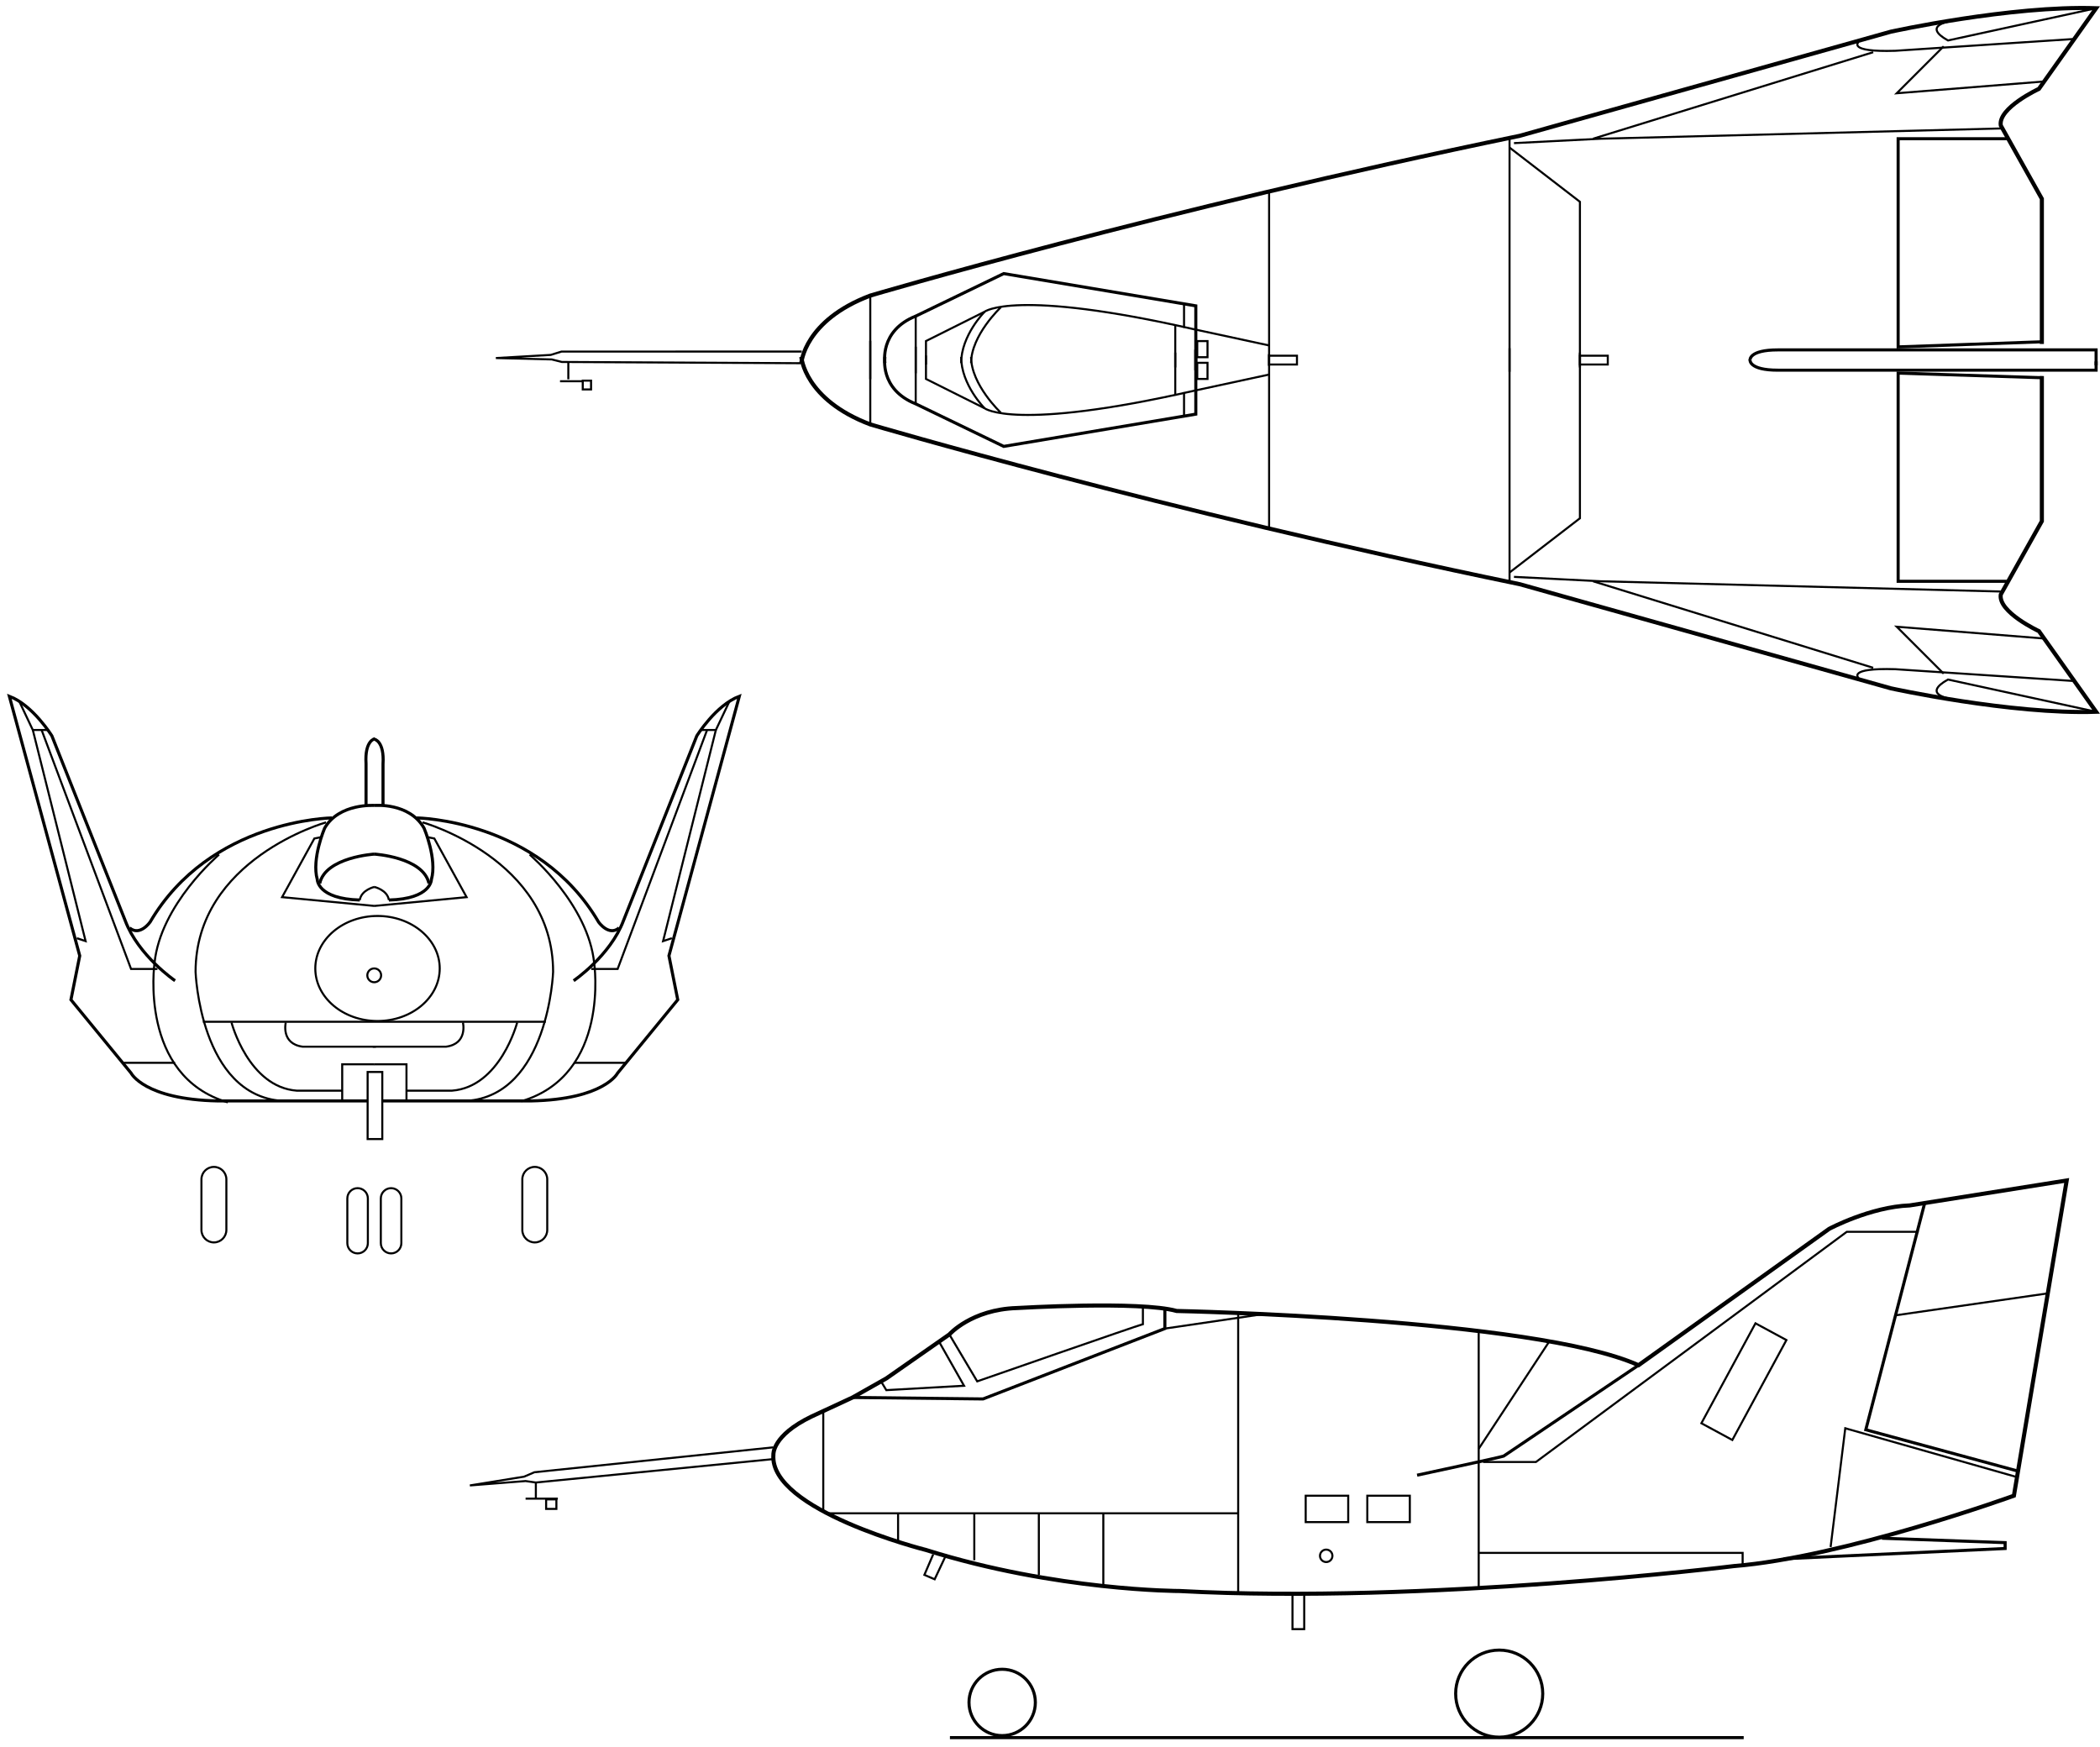 <?xml version="1.0" encoding="UTF-8" standalone="no"?>
<svg xmlns:rdf="http://www.w3.org/1999/02/22-rdf-syntax-ns#" xmlns="http://www.w3.org/2000/svg" height="266.25" width="320" version="1.1" xmlns:cc="http://creativecommons.org/ns#" viewBox="0 0 320 266.25" xmlns:dc="http://purl.org/dc/elements/1.1/"><g transform="matrix(1.25,0,0,-1.25,0,266.25)"><g transform="scale(.1)" stroke="#000" fill="none"><g stroke-width="3.75"><path d="m456.64 1148s42.453 3.87 60.328-27.72c0 0 16.09-37.53 8.937-62.56 0 0 0-23.68-51.836-25.02"/><path d="m456.19 1228.8s12.512-1.79 10.727-30.39v-50.05"/><path d="m508.03 1132.8s148.36-1.79 221.65-126.91c0 0 12.511-17.879 25.027-7.156"/><path d="m699.29 934.34s44.687 30.387 60.773 73.294l89.379 225.22s23.239 37.54 51.836 48.26l-85.8-316.38 10.73-53.62-73.29-89.38s-16.086-32.176-105.46-33.965h-182.33"/></g><g stroke-width="2.5"><path d="m520.54 1109.5 8.937-1.79 39.325-71.5-112.61-10.72"/><path d="m456.19 1048.7s16.086-3.57 17.875-16.08"/><path d="m645.67 1088.1s71.5-60.77 78.648-132.28c0 0 20.11-136.3-88.925-168.47"/><path d="m699.29 834.23h62.562"/><path d="m720.74 948.64h32.176l109.04 291.36"/><path d="m853.02 1240h19.664l16.086 33.96"/><path d="m872.68 1240-64.352-257.4 10.723 3.574"/><path d="m515.18 1127.4s159.09-44.69 159.09-182.33c0 0-5.364-150.15-105.46-157.3"/><path d="m456.19 884.28h209.14"/><path d="m564.34 883.39s6.258-25.918-20.559-29.493h-89.375"/><path d="m456.19 832.44h39.325v-42.898"/><path d="m651.93 615.26c8.39 0 15.191 6.804 15.191 15.195v61.672c0 8.387-6.801 15.191-15.191 15.191-8.395 0-15.196-6.804-15.196-15.191v-61.672c0-8.391 6.801-15.195 15.196-15.195z"/><path d="m476.75 601.86c6.91 0 12.516 5.606 12.516 12.516v54.52c0 6.91-5.606 12.511-12.516 12.511s-12.512-5.601-12.512-12.511v-54.52c0-6.91 5.602-12.516 12.512-12.516z"/><path d="m630.47 883.39s-20.555-78.653-79.543-83.121h-55.414"/></g><g stroke-width="3.75"><path d="m456.19 1088.7s59.582-3.58 66.735-35.75"/><path d="m456.64 1148s-43.348 3.12-60.922-27.72c0 0-16.086-37.53-8.938-62.56 0 0 0-23.68 51.84-25.02"/><path d="m456.94 1229.3s-12.512-1.78-10.723-30.38v-50.05"/><path d="m404.65 1132.8s-148.36-1.79-221.65-126.91c0 0-12.512-17.879-25.023-7.156"/><path d="m213.39 934.34s-44.692 30.387-60.778 73.294l-89.375 225.22s-23.238 37.54-51.84 48.26l85.804-316.38-10.722-53.62 73.293-89.38s16.086-32.176 105.46-33.965h182.33"/></g><g stroke-width="2.5"><path d="m392.14 1109.5-8.938-1.79-39.324-71.5 112.61-10.72"/><path d="m456.49 1048.7s-16.09-3.57-17.875-16.08"/><path d="m267.02 1088.1s-71.5-60.77-78.653-132.28c0 0-19.664-137.64 89.375-169.81"/><path d="m213.39 834.23h-62.567"/><path d="m191.94 948.64h-32.172l-109.04 291.36"/><path d="m59.664 1240h-19.664l-16.086 34"/><path d="m40 1240 64.352-257.4-10.727 3.574"/><path d="m397.5 1127.4s-159.09-44.69-159.09-182.33c0 0 5.363-150.15 105.46-157.3"/><path d="m456.49 884.28h-209.14"/><path d="m348.35 883.39s-6.258-25.918 20.554-29.493h89.375"/><path d="m456.49 832.44h-39.324v-42.898"/><path d="m260.76 615.26c-8.391 0-15.195 6.804-15.195 15.195v61.672c0 8.387 6.804 15.191 15.195 15.191 8.39 0 15.195-6.804 15.195-15.191v-61.672c0-8.391-6.805-15.195-15.195-15.195z"/><path d="m435.93 601.86c-6.911 0-12.512 5.606-12.512 12.516v54.52c0 6.91 5.601 12.511 12.512 12.511 6.91 0 12.511-5.601 12.511-12.511v-54.52c0-6.91-5.601-12.516-12.511-12.516z"/><path d="m282.21 883.39s20.555-78.653 79.543-83.121h55.414"/></g><path d="m456.49 1088.7s-59.586-3.58-66.734-35.75" stroke-width="3.75"/><g stroke-width="2.5"><path d="m448.15 741.28h17.875v81.781h-17.875v-81.781z"/><path d="m460.2 885.19c41.883 0 75.836 28.672 75.836 64.039 0 35.368-33.953 64.04-75.836 64.04-41.882 0-75.836-28.672-75.836-64.04 0-35.367 33.954-64.039 75.836-64.039z"/><path d="m456.19 932.46c4.653 0 8.426 3.773 8.426 8.43 0 4.652-3.773 8.425-8.426 8.425-4.652 0-8.425-3.773-8.425-8.425 0-4.657 3.773-8.43 8.425-8.43z"/></g><path d="m1128.7 240.31s-191.26 48.261-185.9 116.19c0 0-1.786 23.238 46.476 46.477l50.055 23.238 41.11 23.234 76.86 53.629s26.82 30.387 82.23 32.176c0 0 150.15 8.934 194.84-3.578 0 0 436.15-8.938 563.06-66.137l232.38 166.24s50.05 26.813 98.31 28.602l191.27 30.387-64.35-384.32s-207.35-75.074-341.42-85.801c0 0-375.38-46.472-675.68-30.386 0 0-150.15 0-309.24 50.051z" stroke-width="5"/><g stroke-width="2.5"><path d="m1075.1 444.09 5.36-8.938 94.74 5.364-30.39 53.625"/><path d="m1157.3 503.08 33.96-57.203s194.84 67.926 201.99 69.715v19.664"/></g><path d="m1039.3 426.22 159.09-1.789 221.64 85.801v23.238" stroke-width="3.75"/><g stroke-width="2.5"><path d="m1420.1 510.23 121.56 17.875"/><path d="m1003.6 408.34v-119.77"/><path d="m1010.7 285h498.72"/><path d="m1509.4 528.1v-341.41"/><path d="m1094.8 285v-35.75"/><path d="m1187.7 285v-57.199"/><path d="m1266.4 285v-75.074"/><path d="m1345 285v-87.586"/><path d="m1575.6 184.9v-41.113h14.3v42.903"/><path d="m1137.6 234.95-10.72-25.023 12.51-5.363 14.29 30.386"/><path d="m942.81 365.44-291.36-30.387-12.511-5.363-66.141-10.723 67.926 5.359 12.511-1.785 289.58 28.598"/><path d="m1616.7 225.58c-4.18 0-7.58 3.395-7.58 7.582 0 4.192 3.4 7.586 7.58 7.586 4.19 0 7.59-3.394 7.59-7.586 0-4.187-3.4-7.582-7.59-7.582z"/><path d="m1591.7 274.27h51.84v32.176h-51.84v-32.176z"/><path d="m1666.8 274.27h51.836v32.176h-51.836v-32.176z"/></g><g stroke-width="3.75"><path d="m1221.7 13.965c22.34 0 40.45 18.109 40.45 40.445 0 22.34-18.11 40.445-40.45 40.445s-40.44-18.106-40.44-40.445c0-22.336 18.1-40.445 40.44-40.445z"/><path d="m1827.6 12.051c29.32 0 53.08 23.766 53.08 53.086 0 29.316-23.76 53.086-53.08 53.086s-53.09-23.77-53.09-53.086c0-29.32 23.77-53.086 53.09-53.086z"/><path d="m1727.5 331.48s100.1 21.449 105.46 23.238l164.45 110.82"/><path d="m2346 662.16-71.5-275.28 184.11-50.047"/></g><g stroke-width="2.5"><path d="m2310.3 526.31 185.9 26.816"/><path d="m1802.6 504.86v-311.03"/><path d="m1802.6 236.74h321.75v-14.3"/><path d="m1802.6 363.65 85.8 130.49"/><path d="m1808 347.56h64.36l378.95 280.64h87.59"/><path d="m2231.6 243.89 17.87 144.79 207.36-58.988"/></g><path d="m2294.2 254.61 150.15-5.363v-7.148l-269.91-12.516" stroke-width="3.75"/><g stroke-width="2.5"><path d="m653.23 322.54v-19.664"/><path d="m640.72 302.88h39.328"/><path d="m665.75 290.36h12.512v11.617h-12.512v-11.617z"/><path d="m2111.8 374.38 65.93 121.84-37.73 20.418-65.93-121.84 37.73-20.418z"/></g><path d="m1158 11.512h967.65" stroke-width="3.75"/><g stroke-width="2.5"><path d="m692.82 1689v-21.44"/><path d="m977.35 1701.4-292.95-0.06-13.004-4.04-66.89-3.82 68.117-1.7 12.258-3.07 290.98-1.53"/><path d="m682.69 1665.2h28.601"/><path d="m710.4 1655.2h10.129v10.727h-10.129v-10.727z"/></g><path d="m976.88 1687.4s3.574 51.83 84.007 82.22c0 0 350.36 103.68 791.88 194.84l452.24 126.91s146.57 32.18 250.25 28.61l-69.71-98.32s-50.05-23.24-46.48-44.69l50.05-89.37v-176.96" stroke-width="5"/><g stroke-width="3.75"><path d="m2133.4 1690.9s-1.79 12.51 33.96 12.51h387.89v-18.77"/><path d="m2446.2 1960.9h-132.27v-253.83l176.07 6.26"/></g><g stroke-width="2.5"><path d="m1060.9 1769.6v-101.89"/><path d="m1547.1 1896.5v-212.71"/><path d="m1840.2 1960.9v-284.22"/><path d="m1840.2 1950.1 85.8-66.14v-201.99"/><path d="m1845.6 1955.5 105.47 5.37 487.99 12.51"/><path d="m1942.1 1960.9 341.41 105.46"/><path d="m2265.7 2078.8s-14.3-12.51 44.69-10.72l216.29 14.3"/><path d="m2369.4 2073.5-57.2-57.2 178.75 14.3"/><path d="m2376.5 2103.9s-33.97-5.36-1.79-23.24l180.54 39.33"/></g><path d="m1078.8 1687.4s-7.15 39.32 37.54 57.2l107.25 51.84 234.16-39.33v-78.65" stroke-width="3.75"/><g stroke-width="2.5"><path d="m1459.5 1694.5h12.512v19.664h-12.512v-19.664z"/><path d="m1443.4 1758.9v-28.6"/><path d="m1116.3 1744.6v-69.72"/><path d="m1128.8 1685.6v28.6l71.5 35.75s35.75 28.6 255.62-21.45l91.16-19.66"/><path d="m1432.7 1733.8v-51.84"/><path d="m1200.3 1749.9s-28.6-28.6-28.6-62.56"/><path d="m1220 1755.3s-36.19-33.96-36.19-67.92"/></g><path d="m976.88 1694.8s3.574-51.84 84.007-82.23c0 0 350.36-103.68 791.88-194.84l452.24-126.91s146.57-32.18 250.25-28.6l-69.71 98.31s-50.05 23.24-46.48 44.69l50.05 89.37v176.97" stroke-width="5"/><g stroke-width="3.75"><path d="m2133.4 1691.2s-1.79-12.51 33.96-12.51h387.89v10.72"/><path d="m2446.2 1421.3h-132.27v253.83l176.07-5.67"/></g><g stroke-width="2.5"><path d="m1060.9 1612.6v101.89"/><path d="m1547.1 1485.7v212.71"/><path d="m1840.2 1421.3v284.21"/><path d="m1840.2 1432 85.8 66.14v201.99"/><path d="m1845.6 1426.7 105.47-5.36 487.99-12.52"/><path d="m1942.1 1421.3 341.41-105.47"/><path d="m2265.7 1303.4s-14.3 12.51 44.69 10.73l216.29-14.3"/><path d="m2369.4 1308.7-57.2 57.2 178.75-14.3"/><path d="m2376.5 1278.3s-33.97 5.36-1.79 23.23l180.54-39.32"/></g><path d="m1078.8 1694.8s-7.15-39.33 37.54-57.2l107.25-51.84 234.16 39.33v78.64" stroke-width="3.75"/><g stroke-width="2.5"><path d="m1459.5 1668h12.512v19.664h-12.512v-19.664z"/><path d="m1443.4 1623.3v28.6"/><path d="m1116.3 1637.6v69.71"/><path d="m1128.8 1696.6v-28.61l71.5-35.75s35.75-28.6 255.62 21.45l91.16 19.67"/><path d="m1432.7 1648.3v51.84"/><path d="m1200.3 1632.2s-28.6 28.61-28.6 62.57"/><path d="m1220 1626.9s-36.19 33.97-36.19 67.93"/><path d="m1547.1 1685.6h33.961v10.727h-33.961v-10.727z"/><path d="m1926 1685.6h33.961v10.727h-33.961v-10.727z"/></g></g></g></svg>
